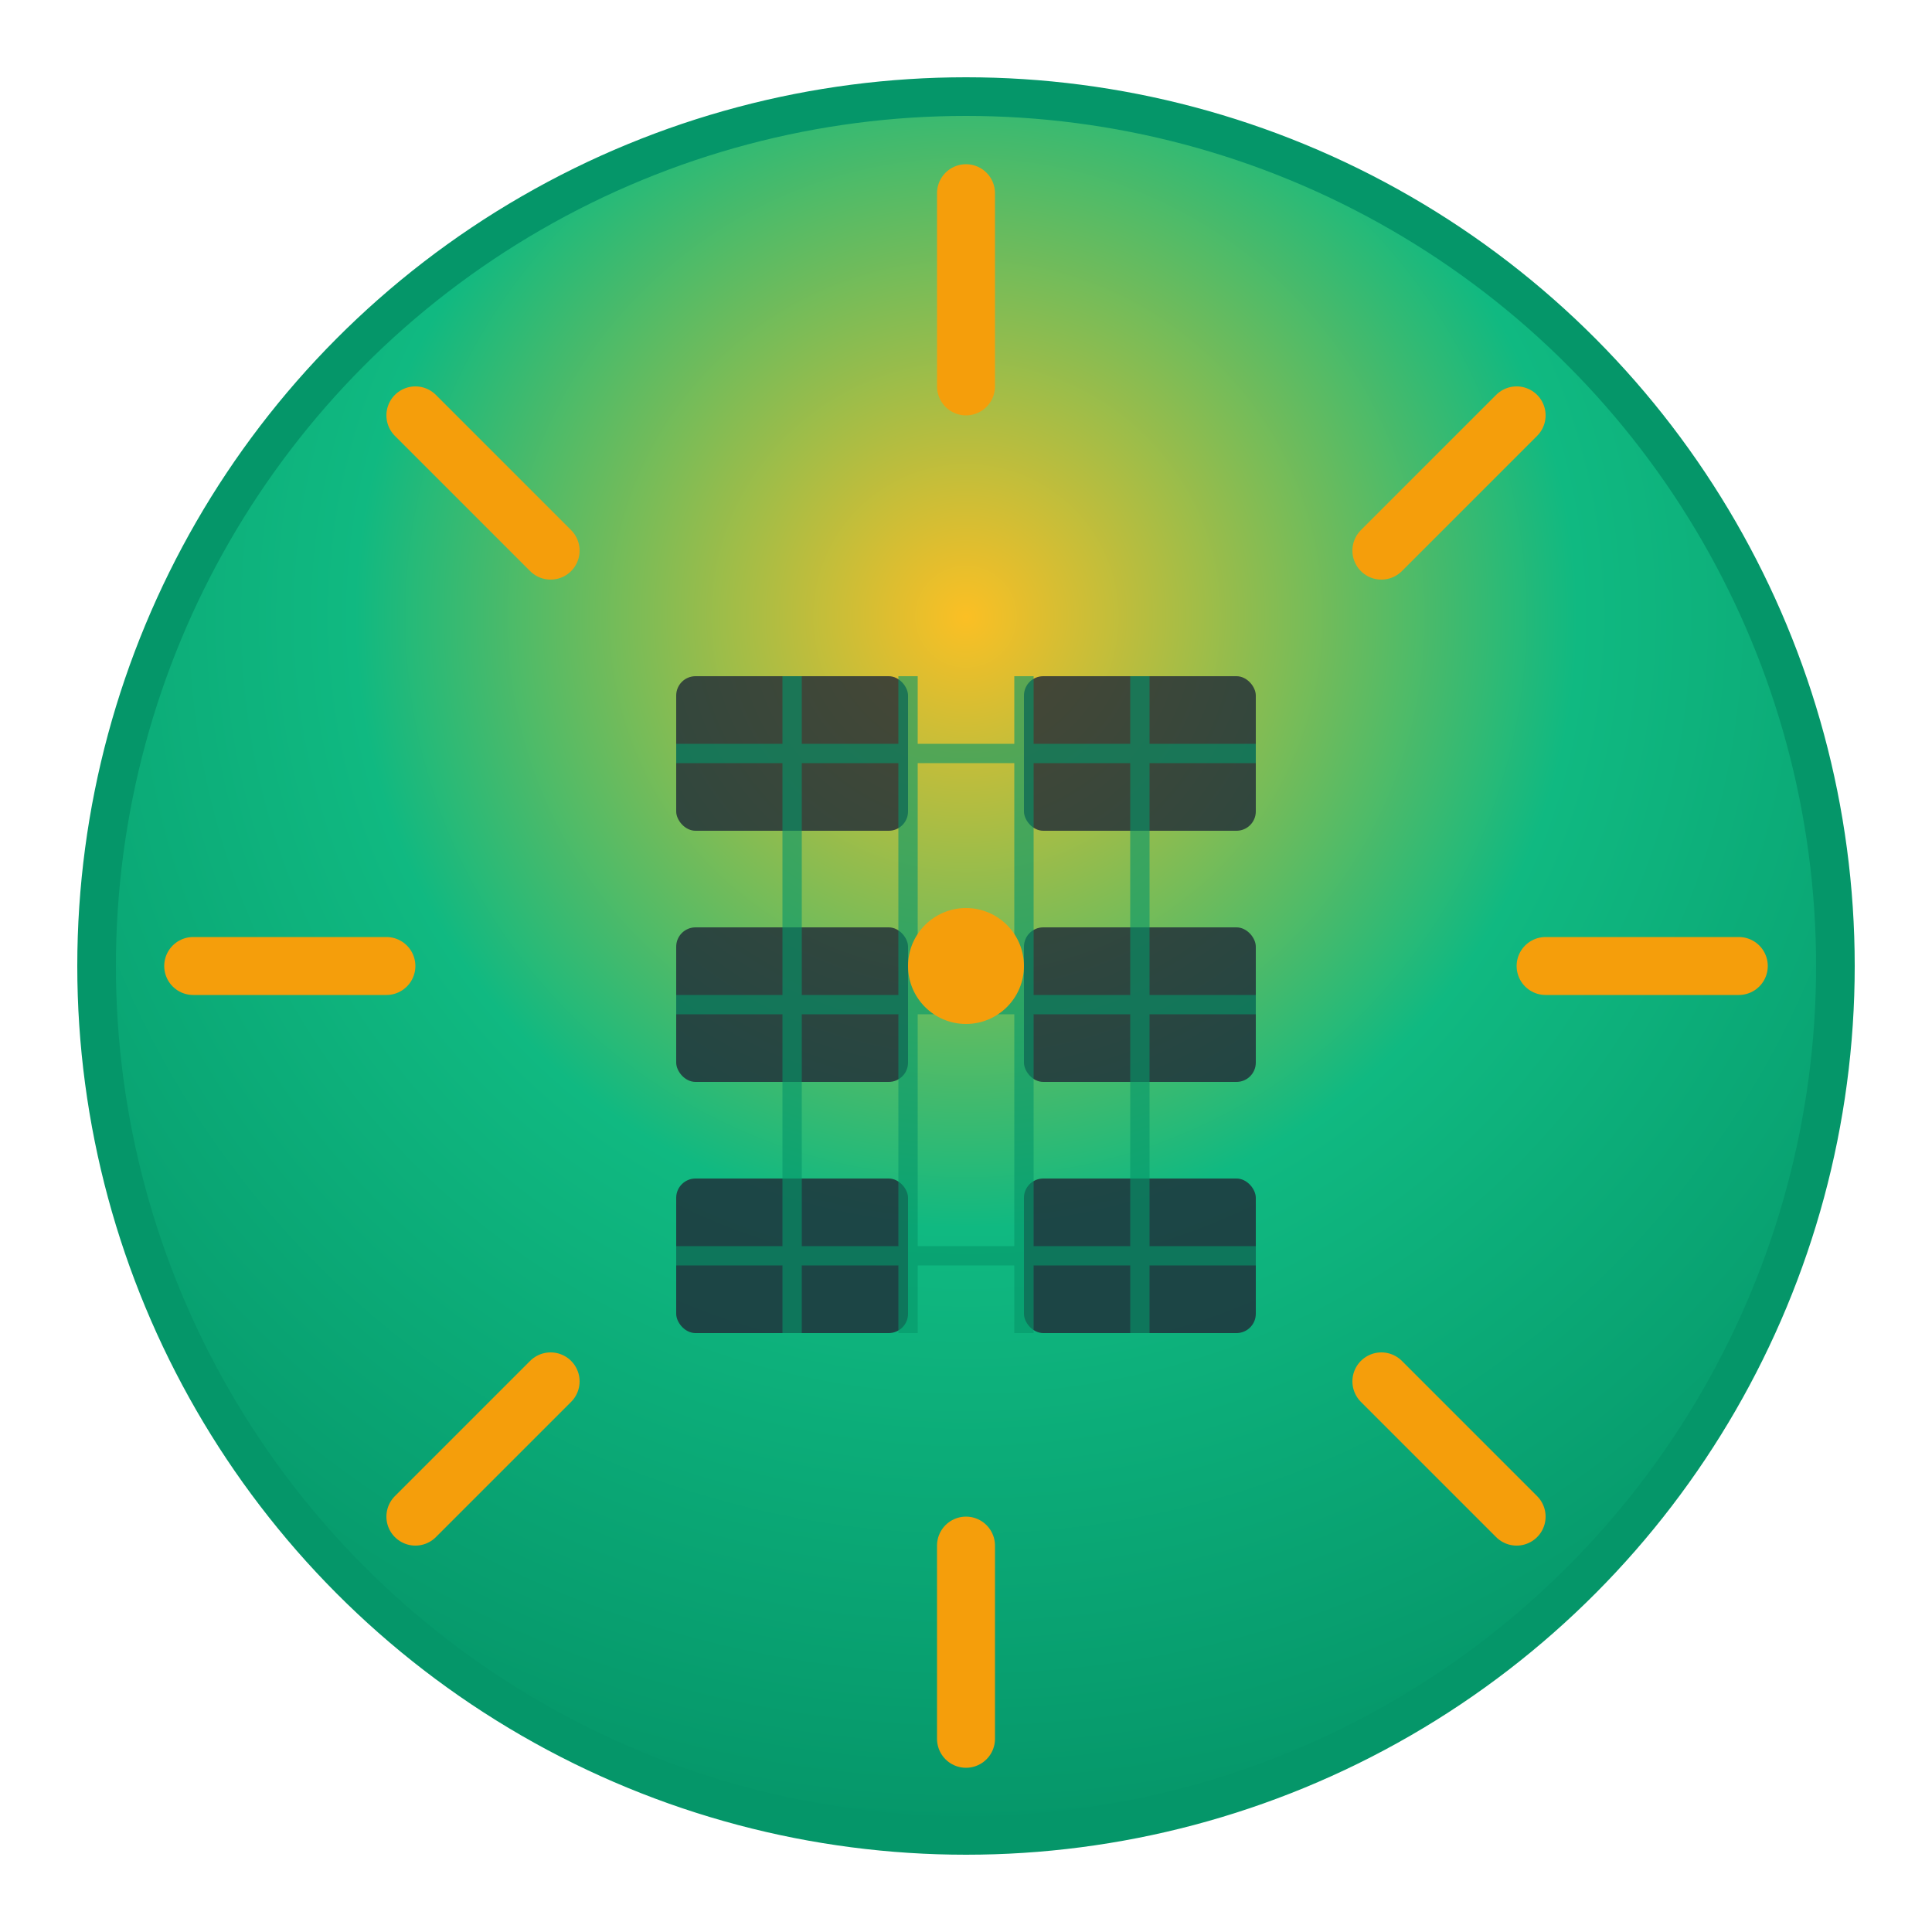 <svg viewBox="0 0 100 100" xmlns="http://www.w3.org/2000/svg">
  <!-- Outer circle - represents the sun -->
  <circle cx="50" cy="50" r="45" fill="url(#sunGradient)" stroke="#059669" stroke-width="2"/>
  
  <!-- Sun rays -->
  <g stroke="#f59e0b" stroke-width="3" stroke-linecap="round">
    <line x1="50" y1="10" x2="50" y2="20"/>
    <line x1="50" y1="80" x2="50" y2="90"/>
    <line x1="10" y1="50" x2="20" y2="50"/>
    <line x1="80" y1="50" x2="90" y2="50"/>
    <line x1="21.5" y1="21.5" x2="28.5" y2="28.5"/>
    <line x1="71.5" y1="71.5" x2="78.5" y2="78.5"/>
    <line x1="78.5" y1="21.5" x2="71.5" y2="28.5"/>
    <line x1="28.5" y1="71.5" x2="21.5" y2="78.5"/>
  </g>
  
  <!-- Solar panel segments -->
  <g fill="#1f2937" opacity="0.8">
    <rect x="35" y="35" width="12" height="8" rx="1"/>
    <rect x="53" y="35" width="12" height="8" rx="1"/>
    <rect x="35" y="48" width="12" height="8" rx="1"/>
    <rect x="53" y="48" width="12" height="8" rx="1"/>
    <rect x="35" y="61" width="12" height="8" rx="1"/>
    <rect x="53" y="61" width="12" height="8" rx="1"/>
  </g>
  
  <!-- Solar panel grid lines -->
  <g stroke="#059669" stroke-width="1" opacity="0.6">
    <line x1="35" y1="39" x2="65" y2="39"/>
    <line x1="35" y1="52" x2="65" y2="52"/>
    <line x1="35" y1="65" x2="65" y2="65"/>
    <line x1="41" y1="35" x2="41" y2="69"/>
    <line x1="47" y1="35" x2="47" y2="69"/>
    <line x1="53" y1="35" x2="53" y2="69"/>
    <line x1="59" y1="35" x2="59" y2="69"/>
  </g>
  
  <!-- Central highlight -->
  <circle cx="50" cy="50" r="3" fill="#f59e0b"/>
  
  <!-- Gradient definitions -->
  <defs>
    <radialGradient id="sunGradient" cx="50%" cy="30%" r="70%">
      <stop offset="0%" stop-color="#fbbf24"/>
      <stop offset="50%" stop-color="#10b981"/>
      <stop offset="100%" stop-color="#059669"/>
    </radialGradient>
  </defs>
</svg>